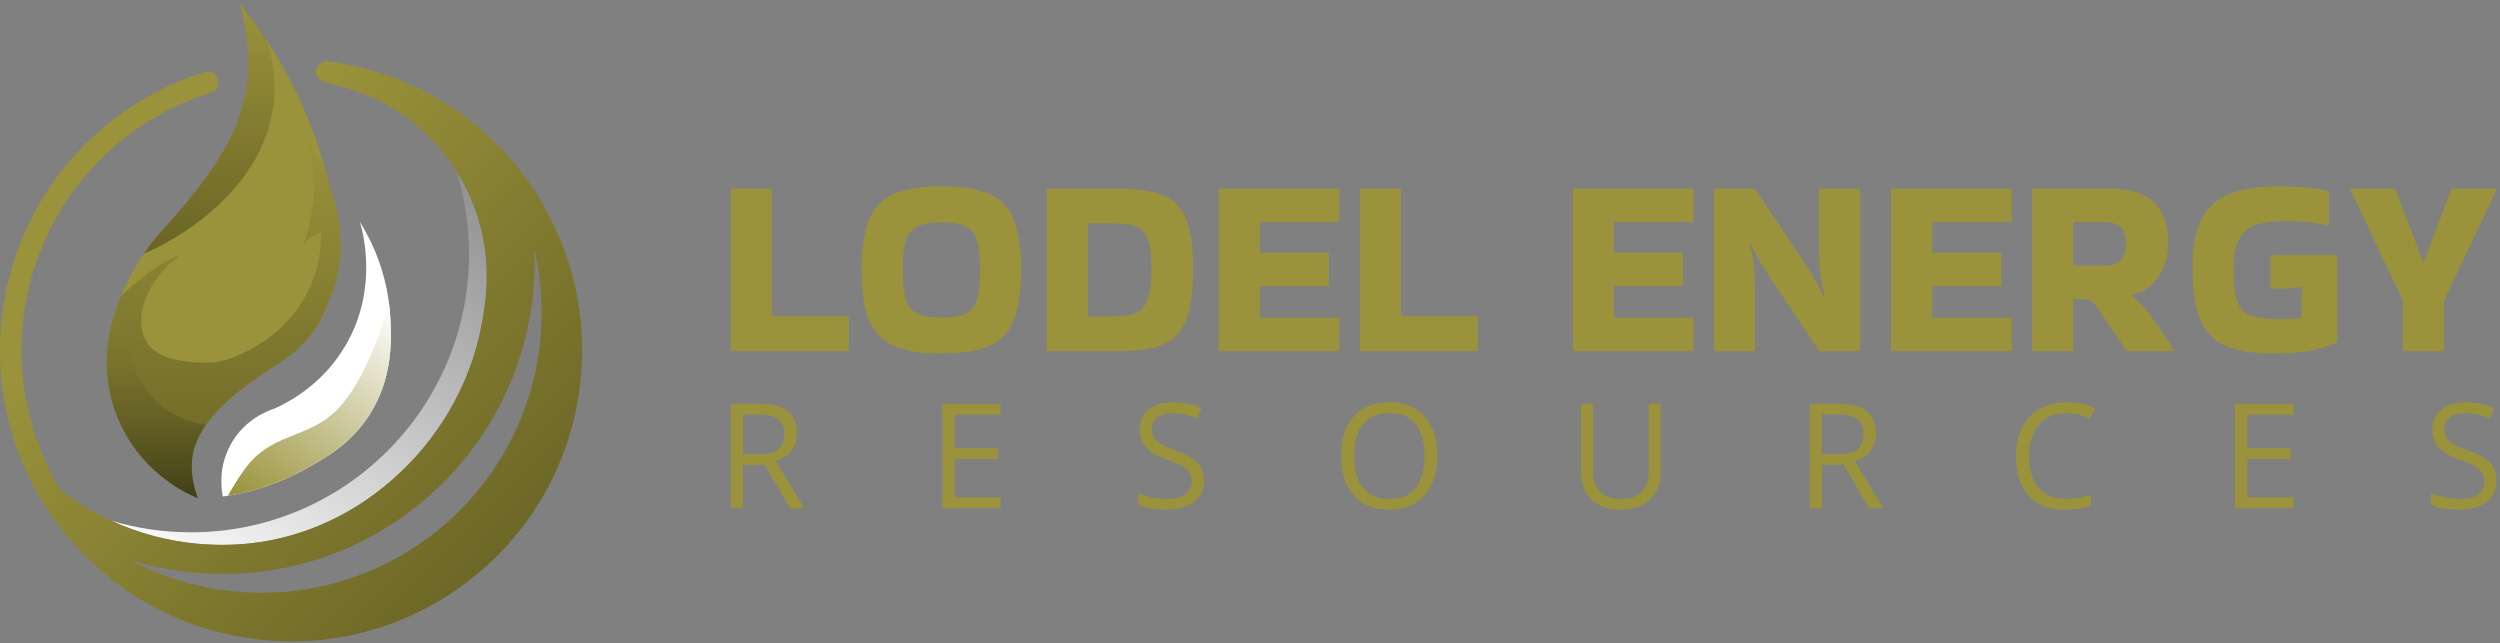 <?xml version="1.0" encoding="UTF-8"?>
<svg xmlns="http://www.w3.org/2000/svg" width="206" height="53" viewBox="0 0 206 53" fill="none">
  <rect x="0" y="0" width="206" height="53" fill="#808080" stroke="none"/>
  <path d="M198.004 28.932V24.788L193.669 15.61V15.547H197.37C197.807 16.689 198.152 17.605 198.406 18.296C198.674 18.973 198.878 19.508 199.019 19.903C199.174 20.284 199.294 20.594 199.378 20.833C199.463 21.073 199.555 21.327 199.653 21.595H199.738C199.837 21.327 199.928 21.073 200.013 20.833C200.097 20.594 200.21 20.284 200.351 19.903C200.506 19.508 200.711 18.973 200.964 18.296C201.232 17.605 201.585 16.689 202.022 15.547H205.722V15.61L201.387 24.788V28.932H198.004Z" fill="#9A933B"></path>
  <path d="M189.646 24.978C189.646 24.513 189.667 24.09 189.709 23.709L189.667 23.646C189.272 23.702 188.842 23.744 188.377 23.773C187.912 23.787 187.482 23.787 187.087 23.773V21.023L192.606 21.002V28.192C191.958 28.488 191.217 28.721 190.386 28.89C189.568 29.045 188.525 29.122 187.256 29.122C185.564 29.122 184.239 28.897 183.281 28.446C182.322 27.98 181.645 27.24 181.251 26.225C180.856 25.196 180.659 23.829 180.659 22.123C180.659 20.742 180.814 19.607 181.124 18.719C181.448 17.831 181.913 17.147 182.519 16.668C183.14 16.174 183.894 15.836 184.782 15.652C185.67 15.455 186.685 15.356 187.827 15.356C188.504 15.356 189.18 15.385 189.857 15.441C190.548 15.497 191.232 15.603 191.908 15.758V18.549L191.845 18.592C191.253 18.451 190.661 18.352 190.069 18.296C189.491 18.239 188.905 18.211 188.313 18.211C187.453 18.211 186.699 18.303 186.051 18.486C185.416 18.655 184.923 19.015 184.571 19.564C184.218 20.114 184.042 20.967 184.042 22.123C184.042 23.265 184.134 24.139 184.317 24.745C184.514 25.337 184.874 25.746 185.395 25.972C185.931 26.183 186.692 26.289 187.679 26.289C187.806 26.289 188.003 26.289 188.271 26.289C188.539 26.275 188.807 26.261 189.075 26.247C189.343 26.233 189.533 26.211 189.646 26.183V24.978Z" fill="#9A933B"></path>
  <path d="M170.836 28.932H167.452V15.547H173.838C175.516 15.547 176.735 15.928 177.497 16.689C178.272 17.436 178.66 18.543 178.66 20.009C178.66 21.108 178.385 22.053 177.835 22.842C177.285 23.617 176.559 24.104 175.657 24.301L175.636 24.365C175.988 24.59 176.376 24.964 176.799 25.485C177.222 26.007 177.638 26.578 178.046 27.198C178.469 27.804 178.843 28.375 179.167 28.911V28.932H175.234L172.95 25.549C172.753 25.253 172.591 25.041 172.464 24.915C172.351 24.788 172.21 24.71 172.041 24.682C171.886 24.654 171.632 24.64 171.28 24.64H170.836V28.932ZM173.289 18.296H170.836V21.891H173.289C173.993 21.891 174.48 21.75 174.748 21.468C175.03 21.186 175.171 20.728 175.171 20.093C175.171 19.459 175.03 19.001 174.748 18.719C174.48 18.437 173.993 18.296 173.289 18.296Z" fill="#9A933B"></path>
  <path d="M155.826 28.932V15.547H165.765V18.296H159.21V20.833H164.898V23.582H159.21V26.183H165.765V28.932H155.826Z" fill="#9A933B"></path>
  <path d="M149.896 15.547H153.28V28.932H149.917L146.111 23.265C145.815 22.814 145.568 22.433 145.371 22.123C145.174 21.813 144.99 21.503 144.821 21.193C144.652 20.883 144.462 20.516 144.25 20.093L144.187 20.178C144.384 20.855 144.504 21.489 144.546 22.081C144.589 22.659 144.61 23.223 144.61 23.773V28.932H141.227V15.547H144.589L148.395 21.214C148.691 21.651 148.938 22.032 149.135 22.356C149.332 22.666 149.516 22.976 149.685 23.286C149.854 23.596 150.044 23.963 150.256 24.386L150.319 24.301C150.178 23.709 150.073 23.138 150.002 22.588C149.932 22.024 149.896 21.468 149.896 20.918V15.547Z" fill="#9A933B"></path>
  <path d="M129.6 28.932V15.547H139.539V18.296H132.984V20.833H138.672V23.582H132.984V26.183H139.539V28.932H129.6Z" fill="#9A933B"></path>
  <path d="M121.775 26.056V28.932H112.048V15.547H115.431V26.056H121.775Z" fill="#9A933B"></path>
  <path d="M100.422 28.932V15.547H110.36V18.296H103.805V20.833H109.493V23.582H103.805V26.183H110.36V28.932H100.422Z" fill="#9A933B"></path>
  <path d="M86.256 28.932V15.547H92.113C93.283 15.547 94.263 15.646 95.052 15.843C95.842 16.026 96.476 16.358 96.955 16.837C97.435 17.316 97.78 17.986 97.992 18.846C98.203 19.692 98.309 20.784 98.309 22.123C98.309 23.519 98.203 24.661 97.992 25.549C97.78 26.437 97.435 27.128 96.955 27.621C96.476 28.115 95.842 28.46 95.052 28.657C94.263 28.841 93.283 28.932 92.113 28.932H86.256ZM91.627 18.402H89.639V26.078H91.627C92.444 26.078 93.086 25.986 93.551 25.803C94.03 25.619 94.368 25.246 94.566 24.682C94.777 24.118 94.883 23.265 94.883 22.123C94.883 21.038 94.777 20.234 94.566 19.713C94.368 19.177 94.03 18.825 93.551 18.655C93.086 18.486 92.444 18.402 91.627 18.402Z" fill="#9A933B"></path>
  <path d="M71.006 22.229C71.006 20.523 71.196 19.17 71.577 18.169C71.972 17.168 72.641 16.449 73.586 16.012C74.544 15.575 75.876 15.356 77.582 15.356C78.865 15.356 79.929 15.476 80.775 15.716C81.621 15.956 82.291 16.343 82.784 16.879C83.278 17.415 83.623 18.127 83.82 19.015C84.032 19.889 84.137 20.96 84.137 22.229C84.137 23.512 84.032 24.597 83.82 25.485C83.623 26.359 83.278 27.064 82.784 27.6C82.291 28.136 81.621 28.523 80.775 28.763C79.929 29.003 78.865 29.122 77.582 29.122C76.299 29.122 75.235 29.003 74.389 28.763C73.543 28.523 72.874 28.136 72.38 27.6C71.887 27.064 71.534 26.359 71.323 25.485C71.112 24.597 71.006 23.512 71.006 22.229ZM77.582 26.162C78.484 26.162 79.161 26.049 79.612 25.824C80.063 25.598 80.366 25.203 80.522 24.64C80.677 24.061 80.754 23.258 80.754 22.229C80.754 21.214 80.677 20.424 80.522 19.86C80.366 19.297 80.063 18.902 79.612 18.676C79.161 18.437 78.484 18.317 77.582 18.317C76.694 18.317 76.017 18.437 75.552 18.676C75.101 18.902 74.791 19.297 74.622 19.86C74.467 20.424 74.389 21.214 74.389 22.229C74.389 23.258 74.467 24.061 74.622 24.64C74.791 25.203 75.101 25.598 75.552 25.824C76.017 26.049 76.694 26.162 77.582 26.162Z" fill="#9A933B"></path>
  <path d="M69.943 26.056V28.932H60.216V15.547H63.599V26.056H69.943Z" fill="#9A933B"></path>
  <path d="M205.722 39.586C205.722 40.343 205.448 40.933 204.899 41.356C204.35 41.779 203.605 41.991 202.664 41.991C201.644 41.991 200.86 41.86 200.311 41.597V40.633C200.664 40.782 201.048 40.899 201.464 40.986C201.88 41.072 202.291 41.115 202.699 41.115C203.366 41.115 203.867 40.989 204.205 40.739C204.542 40.484 204.71 40.131 204.71 39.68C204.71 39.382 204.65 39.139 204.528 38.95C204.411 38.758 204.211 38.582 203.928 38.421C203.65 38.26 203.224 38.078 202.652 37.874C201.852 37.588 201.28 37.249 200.935 36.857C200.593 36.465 200.423 35.953 200.423 35.322C200.423 34.659 200.672 34.132 201.17 33.739C201.668 33.347 202.327 33.151 203.146 33.151C204.001 33.151 204.787 33.308 205.504 33.622L205.193 34.492C204.483 34.194 203.793 34.045 203.122 34.045C202.593 34.045 202.179 34.159 201.881 34.386C201.583 34.614 201.434 34.929 201.434 35.333C201.434 35.631 201.489 35.877 201.599 36.069C201.709 36.257 201.893 36.431 202.152 36.592C202.415 36.749 202.815 36.923 203.352 37.115C204.254 37.437 204.873 37.782 205.21 38.151C205.552 38.519 205.722 38.998 205.722 39.586Z" fill="#9A933B"></path>
  <path d="M188.961 41.874H184.168V33.275H188.961V34.163H185.167V36.933H188.732V37.815H185.167V40.98H188.961V41.874Z" fill="#9A933B"></path>
  <path d="M170.253 34.045C169.308 34.045 168.561 34.361 168.012 34.992C167.467 35.62 167.194 36.48 167.194 37.574C167.194 38.7 167.457 39.57 167.982 40.186C168.512 40.797 169.265 41.103 170.241 41.103C170.841 41.103 171.525 40.995 172.294 40.78V41.656C171.698 41.88 170.962 41.991 170.088 41.991C168.822 41.991 167.843 41.607 167.153 40.839C166.467 40.07 166.124 38.978 166.124 37.562C166.124 36.676 166.289 35.9 166.618 35.233C166.951 34.567 167.43 34.053 168.053 33.693C168.68 33.332 169.418 33.151 170.264 33.151C171.166 33.151 171.954 33.316 172.629 33.645L172.205 34.504C171.554 34.198 170.904 34.045 170.253 34.045Z" fill="#9A933B"></path>
  <path d="M150.127 38.298V41.874H149.128V33.275H151.486C152.541 33.275 153.319 33.477 153.821 33.881C154.327 34.285 154.58 34.892 154.58 35.704C154.58 36.841 154.003 37.61 152.851 38.01L155.185 41.874H154.003L151.921 38.298H150.127ZM150.127 37.439H151.498C152.204 37.439 152.721 37.3 153.05 37.021C153.38 36.739 153.545 36.318 153.545 35.757C153.545 35.188 153.376 34.779 153.039 34.528C152.705 34.277 152.168 34.151 151.427 34.151H150.127V37.439Z" fill="#9A933B"></path>
  <path d="M136.848 33.275V38.839C136.848 39.819 136.552 40.59 135.96 41.15C135.368 41.711 134.554 41.991 133.519 41.991C132.484 41.991 131.682 41.709 131.113 41.144C130.549 40.58 130.266 39.803 130.266 38.815V33.275H131.266V38.886C131.266 39.603 131.462 40.154 131.854 40.538C132.246 40.923 132.823 41.115 133.584 41.115C134.309 41.115 134.868 40.923 135.26 40.538C135.652 40.15 135.848 39.596 135.848 38.874V33.275H136.848Z" fill="#9A933B"></path>
  <path d="M118.434 37.562C118.434 38.939 118.085 40.021 117.387 40.809C116.693 41.597 115.726 41.991 114.487 41.991C113.221 41.991 112.243 41.605 111.552 40.833C110.866 40.056 110.523 38.962 110.523 37.551C110.523 36.151 110.868 35.067 111.558 34.298C112.248 33.526 113.229 33.14 114.499 33.14C115.734 33.14 116.699 33.532 117.393 34.316C118.087 35.1 118.434 36.182 118.434 37.562ZM111.582 37.562C111.582 38.727 111.829 39.611 112.323 40.215C112.821 40.815 113.542 41.115 114.487 41.115C115.44 41.115 116.16 40.815 116.646 40.215C117.132 39.615 117.375 38.731 117.375 37.562C117.375 36.406 117.132 35.529 116.646 34.934C116.164 34.334 115.448 34.034 114.499 34.034C113.546 34.034 112.821 34.336 112.323 34.939C111.829 35.539 111.582 36.414 111.582 37.562Z" fill="#9A933B"></path>
  <path d="M99.214 39.586C99.214 40.343 98.94 40.933 98.391 41.356C97.842 41.779 97.097 41.991 96.156 41.991C95.136 41.991 94.352 41.86 93.803 41.597V40.633C94.156 40.782 94.54 40.899 94.956 40.986C95.371 41.072 95.783 41.115 96.191 41.115C96.858 41.115 97.359 40.989 97.697 40.739C98.034 40.484 98.202 40.131 98.202 39.68C98.202 39.382 98.142 39.139 98.02 38.95C97.903 38.758 97.703 38.582 97.42 38.421C97.142 38.26 96.716 38.078 96.144 37.874C95.344 37.588 94.772 37.249 94.427 36.857C94.085 36.465 93.915 35.953 93.915 35.322C93.915 34.659 94.164 34.132 94.662 33.739C95.16 33.347 95.819 33.151 96.638 33.151C97.493 33.151 98.279 33.308 98.996 33.622L98.685 34.492C97.975 34.194 97.285 34.045 96.614 34.045C96.085 34.045 95.671 34.159 95.373 34.386C95.075 34.614 94.927 34.929 94.927 35.333C94.927 35.631 94.981 35.877 95.091 36.069C95.201 36.257 95.385 36.431 95.644 36.592C95.907 36.749 96.307 36.923 96.844 37.115C97.746 37.437 98.365 37.782 98.702 38.151C99.043 38.519 99.214 38.998 99.214 39.586Z" fill="#9A933B"></path>
  <path d="M82.453 41.874H77.659V33.275H82.453V34.163H78.659V36.933H82.223V37.815H78.659V40.98H82.453V41.874Z" fill="#9A933B"></path>
  <path d="M61.215 38.298V41.874H60.216V33.275H62.574C63.629 33.275 64.407 33.477 64.909 33.881C65.415 34.285 65.668 34.892 65.668 35.704C65.668 36.841 65.091 37.61 63.939 38.01L66.274 41.874H65.091L63.009 38.298H61.215ZM61.215 37.439H62.586C63.292 37.439 63.809 37.3 64.139 37.021C64.468 36.739 64.633 36.318 64.633 35.757C64.633 35.188 64.464 34.779 64.127 34.528C63.794 34.277 63.256 34.151 62.515 34.151H61.215V37.439Z" fill="#9A933B"></path>
  <path d="M39.617 27.114C39.369 28.376 38.383 32.76 34.795 37.008C33.683 38.324 29.509 43.119 22.27 44.527C20.871 44.798 16.73 45.45 11.789 43.916C10.88 43.633 9.996 43.292 9.143 42.898C11.232 43.526 13.446 43.862 15.738 43.862C28.392 43.862 38.649 33.601 38.649 20.943C38.649 18.562 38.286 16.265 37.611 14.105C38.176 14.997 38.719 16.046 39.157 17.255C40.683 21.469 40.012 25.113 39.617 27.114Z" fill="url(#paint0_linear_76_1967)"></path>
  <path d="M19.77 0.328C21.041 5.059 20.23 8.266 19.626 9.894C18.43 13.116 15.807 16.175 14.589 17.596C13.374 19.012 12.426 19.888 11.311 21.74C10.22 23.553 9.616 25.222 9.272 26.386C9.017 27.26 8.024 31.034 10.007 35.118C11.958 39.138 15.45 40.698 16.306 41.052C15.816 39.775 15.763 38.706 15.818 37.952C16.063 34.576 20.094 31.781 22.92 29.972C25.746 28.163 26.422 26.584 27.391 24.113C28.894 19.961 27.546 16.381 27.172 15.321C26.667 13.213 25.857 10.632 24.519 7.835C22.998 4.654 21.256 2.159 19.77 0.328V0.328Z" fill="#9A933B"></path>
  <path d="M29.657 18.279C29.909 19.141 31.173 23.781 28.518 28.389C26.597 31.723 23.69 33.189 22.6 33.672C22.163 33.813 20.168 34.507 19.004 36.632C17.946 38.563 18.262 40.416 18.363 40.913C19.923 40.696 22.324 40.174 24.922 38.772C26.715 37.804 28.897 36.627 30.476 34.127C32.42 31.047 32.251 27.858 32.16 26.158C31.964 22.488 30.561 19.741 29.656 18.279H29.657Z" fill="white"></path>
  <path d="M31.467 6.053C30.017 5.579 28.506 5.241 26.98 5.049C26.673 5.01 26.048 5.367 25.992 5.816C25.948 6.162 26.262 6.549 26.759 6.804C28.492 7.14 30.948 7.875 33.382 9.609C34.14 10.148 34.789 10.709 35.342 11.252C36.428 12.352 38.101 14.338 39.157 17.255C40.683 21.469 40.012 25.112 39.617 27.114C39.368 28.375 38.383 32.76 34.795 37.009C33.683 38.325 29.509 43.119 22.271 44.527C20.871 44.799 16.73 45.451 11.789 43.916C9.305 43.144 7.011 41.938 4.998 40.388C2.392 36.114 1.313 31.121 1.946 26.08C2.488 21.77 4.257 17.751 7.059 14.459C9.792 11.25 13.356 8.889 17.368 7.635C17.834 7.489 18.094 6.993 17.948 6.527C17.803 6.06 17.307 5.801 16.84 5.946C12.51 7.3 8.663 9.848 5.713 13.312C2.686 16.866 0.777 21.204 0.191 25.858C-0.608 32.217 1.115 38.505 5.044 43.567C8.974 48.628 14.638 51.856 20.993 52.656C22.011 52.784 23.025 52.848 24.035 52.848C29.33 52.848 34.446 51.103 38.695 47.802C43.755 43.871 46.981 38.206 47.78 31.847C49.212 20.462 42.351 9.615 31.466 6.054L31.467 6.053ZM18.363 47.293C32.55 47.293 44.05 35.788 44.05 21.596C44.05 21.233 44.043 20.872 44.028 20.513C44.419 22.198 44.626 23.954 44.626 25.758C44.626 38.507 34.295 48.842 21.551 48.842C17.619 48.842 13.917 47.859 10.677 46.123C13.104 46.883 15.685 47.293 18.363 47.293Z" fill="url(#paint1_linear_76_1967)"></path>
  <path fill-rule="evenodd" clip-rule="evenodd" d="M32.061 25.042C32.106 25.404 32.139 25.776 32.16 26.158C32.251 27.858 32.42 31.047 30.476 34.127C28.897 36.627 26.715 37.805 24.922 38.772C22.542 40.056 20.327 40.602 18.773 40.851C19.21 40.077 19.918 38.898 20.584 38.132C21.704 36.842 22.984 36.335 24.275 35.823C25.508 35.335 26.752 34.842 27.876 33.66C30.037 31.385 31.482 27.042 32.061 25.042Z" fill="url(#paint2_linear_76_1967)"></path>
  <path fill-rule="evenodd" clip-rule="evenodd" d="M11.838 20.916C12.487 19.962 13.1 19.276 13.773 18.523C14.034 18.231 14.304 17.928 14.589 17.596L14.593 17.592C15.813 16.168 18.432 13.113 19.626 9.894C20.23 8.266 21.041 5.059 19.77 0.328V0.328C20.474 1.196 21.236 2.213 22.005 3.381C24.858 12.594 17.038 18.662 11.838 20.916Z" fill="url(#paint3_linear_76_1967)"></path>
  <path fill-rule="evenodd" clip-rule="evenodd" d="M26.781 13.827L25.014 11.075C26.611 14.431 25.617 18.634 24.921 20.316C25.44 19.416 26.163 19.215 26.459 19.228C26.459 26.892 19.385 29.881 17.279 29.881C15.174 29.881 11.637 29.713 11.637 26.471C11.637 23.877 13.827 21.712 14.921 20.954C13.152 21.638 11.294 23.133 9.982 24.377C9.667 25.138 9.439 25.822 9.272 26.386C9.017 27.26 8.024 31.034 10.007 35.118C11.958 39.138 15.45 40.698 16.306 41.052C15.815 39.775 15.763 38.706 15.818 37.952C16.063 34.576 20.094 31.78 22.92 29.972C25.746 28.163 26.422 26.584 27.391 24.113C28.856 20.065 27.612 16.561 27.202 15.405C27.191 15.375 27.181 15.347 27.172 15.32C27.058 14.845 26.929 14.347 26.781 13.827Z" fill="url(#paint4_linear_76_1967)"></path>
  <path fill-rule="evenodd" clip-rule="evenodd" d="M16.977 35.009C14.656 34.725 11.314 33.131 10.511 28.178L8.865 28.499C8.692 30.176 8.778 32.588 10.007 35.119C11.958 39.138 15.45 40.698 16.306 41.053C15.815 39.776 15.763 38.706 15.818 37.953C15.893 36.912 16.328 35.927 16.977 35.009Z" fill="url(#paint5_linear_76_1967)"></path>
  <defs>
    <linearGradient id="paint0_linear_76_1967" x1="15.602" y1="49.556" x2="42.303" y2="9.398" gradientUnits="userSpaceOnUse">
      <stop stop-color="white"></stop>
      <stop offset="1" stop-color="white" stop-opacity="0"></stop>
    </linearGradient>
    <linearGradient id="paint1_linear_76_1967" x1="4.545" y1="27.328" x2="34.503" y2="56.944" gradientUnits="userSpaceOnUse">
      <stop stop-color="#9A933B"></stop>
      <stop offset="1" stop-color="#696425"></stop>
    </linearGradient>
    <linearGradient id="paint2_linear_76_1967" x1="31.343" y1="24.341" x2="19.271" y2="40.851" gradientUnits="userSpaceOnUse">
      <stop stop-color="white"></stop>
      <stop offset="1" stop-color="#9A933B"></stop>
    </linearGradient>
    <linearGradient id="paint3_linear_76_1967" x1="17.226" y1="0.328" x2="17.226" y2="20.916" gradientUnits="userSpaceOnUse">
      <stop stop-color="#696425" stop-opacity="0"></stop>
      <stop offset="1" stop-color="#696425"></stop>
    </linearGradient>
    <linearGradient id="paint4_linear_76_1967" x1="18.442" y1="11.075" x2="18.442" y2="41.052" gradientUnits="userSpaceOnUse">
      <stop stop-color="#696425" stop-opacity="0"></stop>
      <stop offset="1" stop-color="#696425"></stop>
    </linearGradient>
    <linearGradient id="paint5_linear_76_1967" x1="12.887" y1="28.178" x2="12.887" y2="41.053" gradientUnits="userSpaceOnUse">
      <stop stop-color="#696425" stop-opacity="0"></stop>
      <stop offset="1" stop-color="#413E18"></stop>
    </linearGradient>
  </defs>
</svg>
